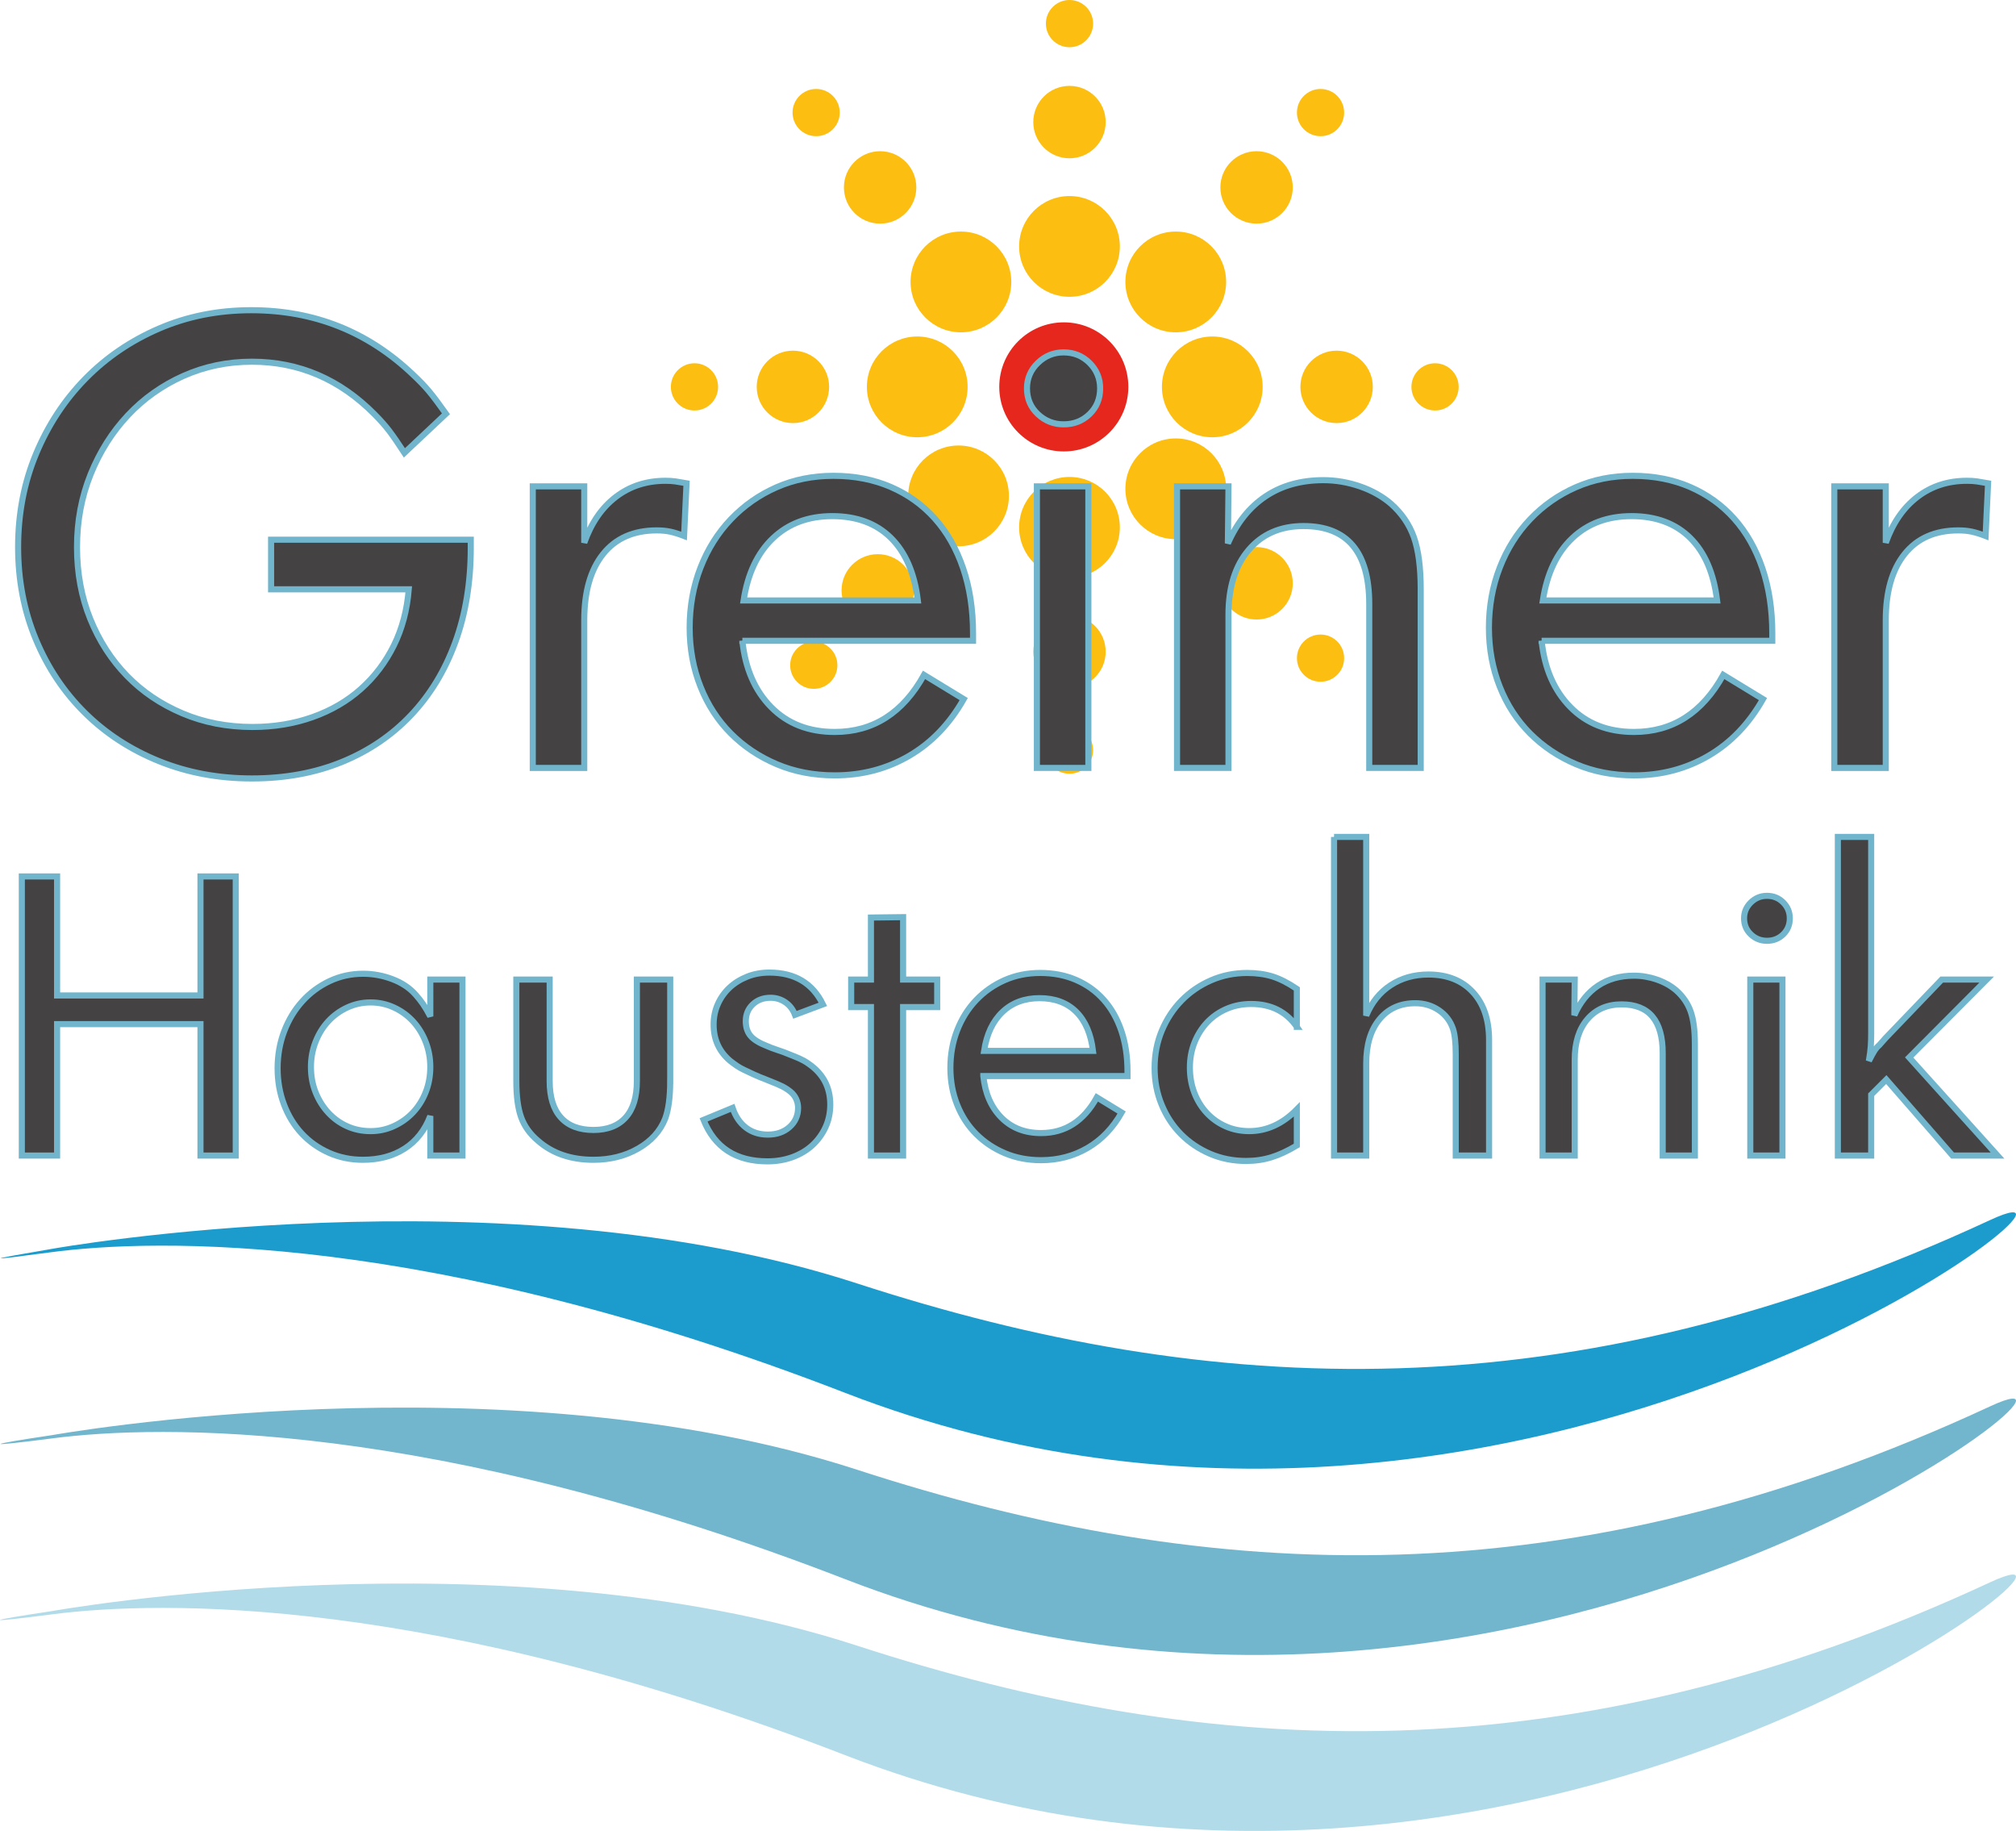 <?xml version="1.0" encoding="utf-8"?>
<!-- Generator: Adobe Illustrator 16.0.0, SVG Export Plug-In . SVG Version: 6.00 Build 0)  -->
<!DOCTYPE svg PUBLIC "-//W3C//DTD SVG 1.1//EN" "http://www.w3.org/Graphics/SVG/1.1/DTD/svg11.dtd">
<svg version="1.1" id="Ebene_1" xmlns="http://www.w3.org/2000/svg" xmlns:xlink="http://www.w3.org/1999/xlink" x="0px" y="0px"
	 width="326px" height="296px" viewBox="0 0 326 296" enable-background="new 0 0 326 296" xml:space="preserve">
<g>
	<path fill="#E5271E" d="M172.025,52.111c5.762,0,10.435,4.67,10.435,10.433s-4.673,10.436-10.435,10.436
		c-5.765,0-10.437-4.673-10.437-10.436S166.261,52.111,172.025,52.111"/>
	<path fill="#FCBE11" d="M196.037,54.4c4.496,0,8.143,3.646,8.143,8.144c0,4.499-3.647,8.145-8.143,8.145
		c-4.501,0-8.148-3.646-8.148-8.145C187.889,58.047,191.536,54.4,196.037,54.4"/>
	<path fill="#FCBE11" d="M216.137,56.69c3.236,0,5.856,2.62,5.856,5.854s-2.62,5.854-5.856,5.854c-3.234,0-5.854-2.621-5.854-5.854
		S212.902,56.69,216.137,56.69"/>
	<path fill="#FCBE11" d="M232.058,58.728c2.107,0,3.817,1.709,3.817,3.816c0,2.108-1.71,3.817-3.817,3.817
		c-2.11,0-3.821-1.709-3.821-3.817C228.237,60.437,229.948,58.728,232.058,58.728"/>
	<path fill="#FCBE11" d="M148.326,54.4c4.498,0,8.145,3.646,8.145,8.144c0,4.498-3.647,8.145-8.145,8.145
		c-4.498,0-8.145-3.646-8.145-8.145C140.181,58.047,143.828,54.4,148.326,54.4"/>
	<path fill="#FCBE11" d="M128.222,56.69c3.233,0,5.854,2.62,5.854,5.854s-2.62,5.854-5.854,5.854c-3.233,0-5.854-2.62-5.854-5.854
		S124.989,56.69,128.222,56.69"/>
	<path fill="#FCBE11" d="M112.302,58.728c2.109,0,3.818,1.709,3.818,3.816c0,2.108-1.708,3.817-3.818,3.817
		c-2.109,0-3.817-1.709-3.817-3.817C108.485,60.437,110.193,58.728,112.302,58.728"/>
	<path fill="#FCBE11" d="M172.943,31.693c4.498,0,8.144,3.646,8.144,8.145s-3.646,8.143-8.144,8.143
		c-4.499,0-8.145-3.645-8.145-8.143S168.445,31.693,172.943,31.693"/>
	<path fill="#FCBE11" d="M172.943,13.882c3.232,0,5.854,2.62,5.854,5.854c0,3.231-2.622,5.853-5.854,5.853
		c-3.233,0-5.854-2.621-5.854-5.853C167.09,16.502,169.71,13.882,172.943,13.882"/>
	<path fill="#FCBE11" d="M172.943,0c2.108,0,3.82,1.708,3.82,3.815c0,2.109-1.712,3.819-3.82,3.819s-3.817-1.71-3.817-3.819
		C169.126,1.708,170.835,0,172.943,0"/>
	<path fill="#FCBE11" d="M190.13,37.434c4.499,0,8.144,3.646,8.144,8.145s-3.646,8.144-8.144,8.144
		c-4.498,0-8.147-3.646-8.147-8.144S185.632,37.434,190.13,37.434"/>
	<path fill="#FCBE11" d="M203.196,24.445c3.232,0,5.854,2.621,5.854,5.854c0,3.234-2.622,5.855-5.854,5.855
		s-5.854-2.621-5.854-5.855C197.341,27.066,199.964,24.445,203.196,24.445"/>
	<path fill="#FCBE11" d="M213.541,14.383c2.108,0,3.817,1.709,3.817,3.817s-1.709,3.819-3.817,3.819
		c-2.108,0-3.818-1.711-3.818-3.819S211.433,14.383,213.541,14.383"/>
	<path fill="#FCBE11" d="M190.13,70.88c4.499,0,8.144,3.646,8.144,8.143c0,4.499-3.646,8.144-8.144,8.144
		c-4.498,0-8.147-3.645-8.147-8.144C181.983,74.526,185.632,70.88,190.13,70.88"/>
	<path fill="#FCBE11" d="M203.196,88.447c3.232,0,5.854,2.621,5.854,5.854c0,3.234-2.622,5.854-5.854,5.854
		s-5.854-2.619-5.854-5.854C197.341,91.068,199.964,88.447,203.196,88.447"/>
	<path fill="#FCBE11" d="M213.541,102.582c2.108,0,3.817,1.709,3.817,3.818c0,2.106-1.709,3.816-3.817,3.816
		c-2.108,0-3.818-1.71-3.818-3.816C209.723,104.291,211.433,102.582,213.541,102.582"/>
	<path fill="#FCBE11" d="M155.004,72.023c4.499,0,8.146,3.646,8.146,8.145s-3.646,8.145-8.146,8.145
		c-4.498,0-8.144-3.646-8.144-8.145S150.506,72.023,155.004,72.023"/>
	<path fill="#FCBE11" d="M141.94,89.592c3.233,0,5.854,2.62,5.854,5.854c0,3.232-2.621,5.854-5.854,5.854
		c-3.234,0-5.854-2.621-5.854-5.854C136.085,92.212,138.706,89.592,141.94,89.592"/>
	<path fill="#FCBE11" d="M131.594,103.728c2.108,0,3.819,1.708,3.819,3.817c0,2.107-1.71,3.818-3.819,3.818
		c-2.108,0-3.818-1.711-3.818-3.818C127.776,105.436,129.486,103.728,131.594,103.728"/>
	<path fill="#FCBE11" d="M155.387,37.434c4.499,0,8.145,3.646,8.145,8.145s-3.646,8.144-8.145,8.144
		c-4.498,0-8.144-3.646-8.144-8.144S150.889,37.434,155.387,37.434"/>
	<path fill="#FCBE11" d="M142.321,24.445c3.234,0,5.854,2.621,5.854,5.854c0,3.234-2.62,5.855-5.854,5.855
		c-3.233,0-5.854-2.621-5.854-5.855C136.467,27.066,139.088,24.445,142.321,24.445"/>
	<path fill="#FCBE11" d="M131.976,14.383c2.108,0,3.818,1.709,3.818,3.817s-1.709,3.819-3.818,3.819
		c-2.107,0-3.817-1.711-3.817-3.819S129.868,14.383,131.976,14.383"/>
	<path fill="#FCBE11" d="M172.943,77.107c4.498,0,8.144,3.646,8.144,8.145s-3.646,8.144-8.144,8.144
		c-4.499,0-8.145-3.646-8.145-8.144S168.445,77.107,172.943,77.107"/>
	<path fill="#FCBE11" d="M172.943,99.5c3.232,0,5.854,2.621,5.854,5.854c0,3.234-2.622,5.854-5.854,5.854
		c-3.233,0-5.854-2.619-5.854-5.854C167.09,102.121,169.71,99.5,172.943,99.5"/>
	<path fill="#FCBE11" d="M172.943,117.453c2.108,0,3.82,1.71,3.82,3.818s-1.712,3.818-3.82,3.818c-2.109,0-3.817-1.71-3.817-3.818
		S170.834,117.453,172.943,117.453"/>
	<path fill="#B1DBE9" d="M8.47,260.445c0,0,72.751-13.057,130.112,5.596c57.363,18.652,115.176,21.365,183.276-10.258
		c26.121-12.125-75.545,70.412-185.139,27.984C69.844,257.871,25.893,258.715,8.462,260.977
		C-2.673,262.42-2.97,262.162,8.47,260.445"/>
	<path fill="#71B6CD" d="M8.47,232.002c0,0,72.751-13.059,130.112,5.596c57.363,18.653,115.176,21.361,183.276-10.26
		c26.121-12.129-75.545,70.414-185.139,27.978c-66.943-25.919-110.917-25.044-128.31-22.776
		C-2.674,233.984-2.705,233.66,8.47,232.002"/>
	<path fill="#1C9CCC" d="M8.47,201.884c0,0,72.751-13.061,130.112,5.596c57.363,18.653,115.176,21.358,183.276-10.261
		c26.121-12.121-75.545,70.416-185.139,27.979C69.324,199.105,25.209,200.167,8.06,202.467
		C-2.679,203.908-2.502,203.752,8.47,201.884"/>
	<path fill="#444243" d="M65.396,73.213c-1.002-1.537-1.821-2.723-2.457-3.561c-0.636-0.834-1.42-1.719-2.355-2.656
		c-5.616-5.681-12.234-8.522-19.854-8.522c-3.944,0-7.638,0.77-11.08,2.306c-3.443,1.539-6.435,3.66-8.974,6.366
		c-2.542,2.708-4.547,5.884-6.017,9.525c-1.471,3.645-2.206,7.571-2.206,11.782c0,4.21,0.717,8.088,2.156,11.631
		c1.437,3.542,3.409,6.601,5.917,9.173c2.506,2.574,5.497,4.597,8.974,6.065c3.475,1.472,7.252,2.205,11.332,2.205
		c3.474,0,6.717-0.533,9.726-1.602c3.008-1.07,5.615-2.59,7.822-4.563c2.206-1.971,3.976-4.312,5.313-7.019
		c1.337-2.707,2.138-5.73,2.407-9.074H43.838v-8.02h32.287v1.303c0,5.615-0.836,10.712-2.507,15.289
		c-1.672,4.58-4.062,8.508-7.169,11.782c-3.108,3.275-6.835,5.8-11.181,7.569c-4.346,1.771-9.191,2.657-14.539,2.657
		c-5.414,0-10.428-0.938-15.04-2.808c-4.613-1.871-8.608-4.478-11.982-7.82c-3.376-3.342-6.017-7.303-7.921-11.881
		c-1.906-4.578-2.858-9.541-2.858-14.889c0-5.414,0.968-10.443,2.907-15.09c1.938-4.646,4.595-8.688,7.972-12.133
		c3.375-3.441,7.353-6.148,11.932-8.121c4.579-1.971,9.542-2.957,14.891-2.957c10.16,0,18.884,3.475,26.171,10.428
		c1.002,0.937,1.855,1.82,2.557,2.656s1.62,2.055,2.757,3.659L65.396,73.213z"/>
	<path fill="none" stroke="#71B5CC" stroke-width="0.985" d="M65.396,73.213c-1.002-1.537-1.821-2.723-2.457-3.561
		c-0.636-0.834-1.42-1.719-2.355-2.656c-5.616-5.681-12.234-8.522-19.854-8.522c-3.944,0-7.638,0.77-11.08,2.306
		c-3.443,1.539-6.435,3.66-8.974,6.366c-2.542,2.708-4.547,5.884-6.017,9.525c-1.471,3.645-2.206,7.571-2.206,11.782
		c0,4.21,0.717,8.088,2.156,11.631c1.437,3.542,3.409,6.601,5.917,9.173c2.506,2.574,5.497,4.597,8.974,6.065
		c3.475,1.472,7.252,2.205,11.332,2.205c3.474,0,6.717-0.533,9.726-1.602c3.008-1.07,5.615-2.59,7.822-4.563
		c2.206-1.971,3.976-4.312,5.313-7.019c1.337-2.707,2.138-5.73,2.407-9.074H43.838v-8.02h32.287v1.303
		c0,5.615-0.836,10.712-2.507,15.289c-1.672,4.58-4.062,8.508-7.169,11.782c-3.108,3.275-6.835,5.8-11.181,7.569
		c-4.346,1.771-9.191,2.657-14.539,2.657c-5.414,0-10.428-0.938-15.04-2.808c-4.613-1.871-8.608-4.478-11.982-7.82
		c-3.376-3.342-6.017-7.303-7.921-11.881c-1.906-4.578-2.858-9.541-2.858-14.889c0-5.414,0.968-10.443,2.907-15.09
		c1.938-4.646,4.595-8.688,7.972-12.133c3.375-3.441,7.353-6.148,11.932-8.121c4.579-1.971,9.542-2.957,14.891-2.957
		c10.16,0,18.884,3.475,26.171,10.428c1.002,0.937,1.855,1.82,2.557,2.656s1.62,2.055,2.757,3.659L65.396,73.213z"/>
	<path fill="#444243" d="M86.152,78.627h8.323v9.123c1.135-3.207,2.839-5.68,5.113-7.419c2.272-1.737,4.947-2.606,8.022-2.606
		c0.602,0,1.136,0.034,1.604,0.1c0.467,0.068,1.068,0.168,1.805,0.302l-0.4,8.521c-0.87-0.333-1.622-0.566-2.257-0.701
		c-0.636-0.133-1.354-0.201-2.156-0.201c-3.744,0-6.635,1.271-8.673,3.811c-2.04,2.541-3.058,6.117-3.058,10.729v23.863h-8.323
		V78.627z"/>
	<path fill="none" stroke="#71B5CC" stroke-width="0.985" d="M86.152,78.627h8.323v9.123c1.135-3.207,2.839-5.68,5.113-7.419
		c2.272-1.737,4.947-2.606,8.022-2.606c0.602,0,1.136,0.034,1.604,0.1c0.467,0.068,1.068,0.168,1.805,0.302l-0.4,8.521
		c-0.87-0.333-1.622-0.566-2.257-0.701c-0.636-0.133-1.354-0.201-2.156-0.201c-3.744,0-6.635,1.271-8.673,3.811
		c-2.04,2.541-3.058,6.117-3.058,10.729v23.863h-8.323V78.627z"/>
	<path fill="#444243" d="M120.044,103.592c0.466,4.479,2.02,8.055,4.662,10.729c2.64,2.674,6.066,4.01,10.278,4.01
		c6.216,0,11.029-3.072,14.439-9.224l6.417,3.911c-2.274,4.01-5.214,7.068-8.824,9.174s-7.621,3.158-12.032,3.158
		c-3.409,0-6.536-0.602-9.375-1.806c-2.842-1.203-5.314-2.856-7.419-4.962c-2.106-2.107-3.746-4.629-4.914-7.57
		c-1.171-2.941-1.755-6.115-1.755-9.524c0-3.476,0.584-6.718,1.755-9.727c1.168-3.007,2.807-5.614,4.914-7.819
		c2.105-2.207,4.562-3.927,7.369-5.164c2.808-1.236,5.882-1.855,9.225-1.855c3.411,0,6.501,0.602,9.276,1.805
		c2.773,1.203,5.146,2.908,7.119,5.113c1.972,2.205,3.492,4.881,4.561,8.021c1.07,3.144,1.606,6.653,1.606,10.528v1.203H120.044z
		 M125.007,86.998c-2.507,2.374-4.096,5.732-4.763,10.077h28.176c-0.536-4.413-1.99-7.786-4.361-10.127
		c-2.374-2.339-5.532-3.509-9.476-3.509C130.705,83.439,127.514,84.627,125.007,86.998"/>
	<path fill="none" stroke="#71B5CC" stroke-width="0.985" d="M120.044,103.592c0.466,4.479,2.02,8.055,4.662,10.729
		c2.64,2.674,6.066,4.01,10.278,4.01c6.216,0,11.029-3.072,14.439-9.224l6.417,3.911c-2.274,4.01-5.214,7.068-8.824,9.174
		s-7.621,3.158-12.032,3.158c-3.409,0-6.536-0.602-9.375-1.806c-2.842-1.203-5.314-2.856-7.419-4.962
		c-2.106-2.107-3.746-4.629-4.914-7.57c-1.171-2.941-1.755-6.115-1.755-9.524c0-3.476,0.584-6.718,1.755-9.727
		c1.168-3.007,2.807-5.614,4.914-7.819c2.105-2.207,4.562-3.927,7.369-5.164c2.808-1.236,5.882-1.855,9.225-1.855
		c3.411,0,6.501,0.602,9.276,1.805c2.773,1.203,5.146,2.908,7.119,5.113c1.972,2.205,3.492,4.881,4.561,8.021
		c1.07,3.144,1.606,6.653,1.606,10.528v1.203H120.044z M125.007,86.998c-2.507,2.374-4.096,5.732-4.763,10.077h28.176
		c-0.536-4.413-1.99-7.786-4.361-10.127c-2.374-2.339-5.532-3.509-9.476-3.509C130.705,83.439,127.514,84.627,125.007,86.998z"/>
	<path fill="#444243" d="M167.822,58.674c1.169-1.135,2.558-1.705,4.161-1.705c1.67,0,3.074,0.57,4.212,1.705
		c1.135,1.137,1.704,2.508,1.704,4.111c0,1.672-0.569,3.059-1.704,4.16c-1.138,1.104-2.542,1.655-4.212,1.655
		c-1.603,0-2.992-0.552-4.161-1.655c-1.17-1.102-1.754-2.488-1.754-4.16C166.068,61.182,166.652,59.811,167.822,58.674
		 M167.672,78.627h8.322v45.52h-8.322V78.627z"/>
	<path fill="none" stroke="#71B5CC" stroke-width="0.985" d="M167.822,58.674c1.169-1.135,2.558-1.705,4.161-1.705
		c1.67,0,3.074,0.57,4.212,1.705c1.135,1.137,1.704,2.508,1.704,4.111c0,1.672-0.569,3.059-1.704,4.16
		c-1.138,1.104-2.542,1.655-4.212,1.655c-1.603,0-2.992-0.552-4.161-1.655c-1.17-1.102-1.754-2.488-1.754-4.16
		C166.068,61.182,166.652,59.811,167.822,58.674z M167.672,78.627h8.322v45.52h-8.322V78.627z"/>
	<path fill="#444243" d="M190.332,78.627h8.322l-0.099,9.224c1.47-3.341,3.509-5.882,6.114-7.62
		c2.608-1.736,5.717-2.605,9.327-2.605c2.005,0,3.977,0.334,5.916,1.002c1.937,0.668,3.61,1.604,5.013,2.807
		c1.738,1.539,2.974,3.344,3.709,5.415c0.736,2.072,1.104,4.88,1.104,8.421v28.877h-8.323V97.641
		c0-8.397-3.541-12.598-10.623-12.598c-3.709,0-6.659,1.277-8.851,3.831c-2.19,2.553-3.287,6.048-3.287,10.48v24.792h-8.322V78.627z
		"/>
	<path fill="none" stroke="#71B5CC" stroke-width="0.985" d="M190.332,78.627h8.322l-0.099,9.224
		c1.47-3.341,3.509-5.882,6.114-7.62c2.608-1.736,5.717-2.605,9.327-2.605c2.005,0,3.977,0.334,5.916,1.002
		c1.937,0.668,3.61,1.604,5.013,2.807c1.738,1.539,2.974,3.344,3.709,5.415c0.736,2.072,1.104,4.88,1.104,8.421v28.877h-8.323
		V97.641c0-8.397-3.541-12.598-10.623-12.598c-3.709,0-6.659,1.277-8.851,3.831c-2.19,2.553-3.287,6.048-3.287,10.48v24.792h-8.322
		V78.627z"/>
	<path fill="#444243" d="M249.289,103.592c0.466,4.479,2.021,8.055,4.662,10.729c2.641,2.674,6.068,4.01,10.278,4.01
		c6.218,0,11.03-3.072,14.439-9.224l6.417,3.911c-2.272,4.01-5.214,7.068-8.824,9.174c-3.608,2.105-7.62,3.158-12.032,3.158
		c-3.409,0-6.534-0.602-9.375-1.806c-2.842-1.203-5.313-2.856-7.42-4.962c-2.106-2.107-3.745-4.629-4.913-7.57
		c-1.169-2.941-1.754-6.115-1.754-9.524c0-3.476,0.585-6.718,1.754-9.727c1.168-3.007,2.807-5.614,4.913-7.819
		c2.106-2.207,4.563-3.927,7.372-5.164c2.807-1.236,5.88-1.855,9.225-1.855c3.409,0,6.499,0.602,9.273,1.805
		c2.775,1.203,5.147,2.908,7.119,5.113s3.492,4.881,4.563,8.021c1.067,3.144,1.604,6.653,1.604,10.528v1.203H249.289z
		 M254.251,86.998c-2.506,2.374-4.094,5.732-4.763,10.077h28.177c-0.536-4.413-1.989-7.786-4.362-10.127
		c-2.372-2.339-5.531-3.509-9.475-3.509C259.952,83.439,256.76,84.627,254.251,86.998"/>
	<path fill="none" stroke="#71B5CC" stroke-width="0.985" d="M249.289,103.592c0.466,4.479,2.021,8.055,4.662,10.729
		c2.641,2.674,6.068,4.01,10.278,4.01c6.218,0,11.03-3.072,14.439-9.224l6.417,3.911c-2.272,4.01-5.214,7.068-8.824,9.174
		c-3.608,2.105-7.62,3.158-12.032,3.158c-3.409,0-6.534-0.602-9.375-1.806c-2.842-1.203-5.313-2.856-7.42-4.962
		c-2.106-2.107-3.745-4.629-4.913-7.57c-1.169-2.941-1.754-6.115-1.754-9.524c0-3.476,0.585-6.718,1.754-9.727
		c1.168-3.007,2.807-5.614,4.913-7.819c2.106-2.207,4.563-3.927,7.372-5.164c2.807-1.236,5.88-1.855,9.225-1.855
		c3.409,0,6.499,0.602,9.273,1.805c2.775,1.203,5.147,2.908,7.119,5.113s3.492,4.881,4.563,8.021
		c1.067,3.144,1.604,6.653,1.604,10.528v1.203H249.289z M254.251,86.998c-2.506,2.374-4.094,5.732-4.763,10.077h28.177
		c-0.536-4.413-1.989-7.786-4.362-10.127c-2.372-2.339-5.531-3.509-9.475-3.509C259.952,83.439,256.76,84.627,254.251,86.998z"/>
	<path fill="#444243" d="M296.617,78.627h8.323v9.123c1.136-3.207,2.84-5.68,5.114-7.419c2.271-1.737,4.946-2.606,8.021-2.606
		c0.602,0,1.134,0.034,1.604,0.1c0.466,0.068,1.067,0.168,1.806,0.302l-0.403,8.521c-0.867-0.333-1.619-0.566-2.254-0.701
		c-0.636-0.133-1.354-0.201-2.156-0.201c-3.745,0-6.636,1.271-8.675,3.811c-2.039,2.541-3.057,6.117-3.057,10.729v23.863h-8.323
		V78.627z"/>
	<path fill="none" stroke="#71B5CC" stroke-width="0.985" d="M296.617,78.627h8.323v9.123c1.136-3.207,2.84-5.68,5.114-7.419
		c2.271-1.737,4.946-2.606,8.021-2.606c0.602,0,1.134,0.034,1.604,0.1c0.466,0.068,1.067,0.168,1.806,0.302l-0.403,8.521
		c-0.867-0.333-1.619-0.566-2.254-0.701c-0.636-0.133-1.354-0.201-2.156-0.201c-3.745,0-6.636,1.271-8.675,3.811
		c-2.039,2.541-3.057,6.117-3.057,10.729v23.863h-8.323V78.627z"/>
	<polygon fill="#444243" points="3.529,141.691 9.232,141.691 9.232,160.932 32.419,160.932 32.419,141.691 38.123,141.691 
		38.123,186.811 32.419,186.811 32.419,165.565 9.232,165.565 9.232,186.811 3.529,186.811 	"/>
	<polygon fill="none" stroke="#71B5CC" stroke-width="0.985" points="3.529,141.691 9.232,141.691 9.232,160.932 32.419,160.932 
		32.419,141.691 38.123,141.691 38.123,186.811 32.419,186.811 32.419,165.565 9.232,165.565 9.232,186.811 3.529,186.811 	"/>
	<path fill="#444243" d="M69.583,158.361h5.202v28.449h-5.202v-6.393c-0.877,2.299-2.255,4.052-4.136,5.264
		c-1.88,1.21-4.135,1.816-6.768,1.816c-1.964,0-3.791-0.374-5.483-1.127c-1.692-0.752-3.155-1.785-4.387-3.102
		c-1.233-1.316-2.193-2.882-2.882-4.699c-0.69-1.816-1.035-3.771-1.035-5.86c0-2.13,0.354-4.124,1.063-5.983
		c0.708-1.86,1.688-3.479,2.938-4.856s2.718-2.466,4.407-3.261c1.689-0.792,3.49-1.189,5.408-1.189c1.625,0,3.208,0.294,4.75,0.877
		c1.542,0.586,2.792,1.422,3.75,2.508c0.418,0.459,0.813,0.96,1.188,1.504c0.375,0.543,0.77,1.213,1.187,2.004V158.361z
		 M56.165,162.874c-1.183,0.545-2.21,1.289-3.083,2.231c-0.871,0.943-1.557,2.053-2.054,3.332c-0.498,1.279-0.747,2.631-0.747,4.054
		c0,1.466,0.249,2.829,0.747,4.087c0.498,1.257,1.183,2.354,2.054,3.297c0.872,0.943,1.889,1.68,3.051,2.201
		c1.163,0.523,2.428,0.787,3.799,0.787c1.327,0,2.584-0.272,3.766-0.816c1.184-0.545,2.211-1.279,3.082-2.202
		c0.872-0.921,1.557-2.01,2.055-3.267c0.498-1.258,0.747-2.621,0.747-4.087c0-1.423-0.249-2.774-0.747-4.054
		s-1.184-2.389-2.055-3.332c-0.871-0.942-1.898-1.687-3.082-2.231c-1.182-0.545-2.439-0.817-3.766-0.817
		C58.604,162.057,57.348,162.329,56.165,162.874"/>
	<path fill="none" stroke="#71B5CC" stroke-width="0.985" d="M69.583,158.361h5.202v28.449h-5.202v-6.393
		c-0.877,2.299-2.255,4.052-4.136,5.264c-1.88,1.21-4.135,1.816-6.768,1.816c-1.964,0-3.791-0.374-5.483-1.127
		c-1.692-0.752-3.155-1.785-4.387-3.102c-1.233-1.316-2.193-2.882-2.882-4.699c-0.69-1.816-1.035-3.771-1.035-5.86
		c0-2.13,0.354-4.124,1.063-5.983c0.708-1.86,1.688-3.479,2.938-4.856s2.718-2.466,4.407-3.261c1.689-0.792,3.49-1.189,5.408-1.189
		c1.625,0,3.208,0.294,4.75,0.877c1.542,0.586,2.792,1.422,3.75,2.508c0.418,0.459,0.813,0.96,1.188,1.504
		c0.375,0.543,0.77,1.213,1.187,2.004V158.361z M56.165,162.874c-1.183,0.545-2.21,1.289-3.083,2.231
		c-0.871,0.943-1.557,2.053-2.054,3.332c-0.498,1.279-0.747,2.631-0.747,4.054c0,1.466,0.249,2.829,0.747,4.087
		c0.498,1.257,1.183,2.354,2.054,3.297c0.872,0.943,1.889,1.68,3.051,2.201c1.163,0.523,2.428,0.787,3.799,0.787
		c1.327,0,2.584-0.272,3.766-0.816c1.184-0.545,2.211-1.279,3.082-2.202c0.872-0.921,1.557-2.01,2.055-3.267
		c0.498-1.258,0.747-2.621,0.747-4.087c0-1.423-0.249-2.774-0.747-4.054s-1.184-2.389-2.055-3.332
		c-0.871-0.942-1.898-1.687-3.082-2.231c-1.182-0.545-2.439-0.817-3.766-0.817C58.604,162.057,57.348,162.329,56.165,162.874z"/>
	<path fill="#444243" d="M108.374,174.777c0,2.592-0.272,4.617-0.814,6.08c-0.795,2.006-2.247,3.611-4.356,4.822
		c-2.11,1.212-4.523,1.818-7.238,1.818c-3.635,0-6.623-1.022-8.961-3.07c-1.296-1.085-2.205-2.35-2.726-3.79
		c-0.523-1.44-0.784-3.392-0.784-5.86v-16.416h5.39v16.416c0,2.592,0.605,4.556,1.818,5.891c1.21,1.338,2.966,2.007,5.264,2.007
		c2.256,0,3.989-0.669,5.201-2.007c1.212-1.335,1.819-3.299,1.819-5.891v-16.416h5.389V174.777z"/>
	<path fill="none" stroke="#71B5CC" stroke-width="0.985" d="M108.374,174.777c0,2.592-0.272,4.617-0.814,6.08
		c-0.795,2.006-2.247,3.611-4.356,4.822c-2.11,1.212-4.523,1.818-7.238,1.818c-3.635,0-6.623-1.022-8.961-3.07
		c-1.296-1.085-2.205-2.35-2.726-3.79c-0.523-1.44-0.784-3.392-0.784-5.86v-16.416h5.39v16.416c0,2.592,0.605,4.556,1.818,5.891
		c1.21,1.338,2.966,2.007,5.264,2.007c2.256,0,3.989-0.669,5.201-2.007c1.212-1.335,1.819-3.299,1.819-5.891v-16.416h5.389V174.777z
		"/>
	<path fill="#444243" d="M118.464,179.104c0.459,1.377,1.18,2.443,2.162,3.194c0.981,0.753,2.162,1.128,3.542,1.128
		c1.419,0,2.589-0.408,3.508-1.221c0.919-0.815,1.38-1.851,1.38-3.102c0-0.503-0.105-0.982-0.314-1.443
		c-0.21-0.459-0.523-0.854-0.94-1.189c-0.418-0.335-0.856-0.615-1.316-0.848c-0.46-0.229-1.274-0.573-2.444-1.033
		c-0.877-0.333-1.609-0.636-2.193-0.908c-0.585-0.27-1.097-0.51-1.535-0.721c-0.439-0.207-0.825-0.427-1.16-0.658
		c-0.335-0.229-0.689-0.488-1.065-0.781c-1.796-1.504-2.694-3.469-2.694-5.891c0-1.171,0.225-2.267,0.679-3.291
		c0.454-1.023,1.085-1.912,1.89-2.665c0.805-0.752,1.759-1.346,2.86-1.784c1.101-0.439,2.3-0.659,3.595-0.659
		c4.094,0,6.978,1.716,8.648,5.138l-4.512,1.691c-0.335-0.876-0.856-1.553-1.567-2.033c-0.71-0.482-1.504-0.723-2.381-0.723
		c-1.169,0-2.13,0.357-2.882,1.068c-0.752,0.717-1.128,1.619-1.128,2.709c0,0.967,0.25,1.754,0.752,2.361
		c0.501,0.609,1.4,1.167,2.694,1.671c0.292,0.127,0.523,0.22,0.69,0.282c0.166,0.063,0.345,0.127,0.533,0.189
		c0.188,0.063,0.396,0.137,0.626,0.22c0.229,0.085,0.532,0.191,0.908,0.315c0.627,0.252,1.129,0.451,1.504,0.6
		c0.376,0.146,0.7,0.281,0.972,0.406c0.271,0.127,0.521,0.252,0.752,0.377c0.229,0.127,0.49,0.296,0.783,0.506
		c2.297,1.595,3.447,3.776,3.447,6.549c0,1.341-0.259,2.568-0.775,3.683c-0.515,1.11-1.217,2.078-2.105,2.896
		c-0.887,0.818-1.956,1.459-3.205,1.922c-1.25,0.459-2.606,0.691-4.067,0.691c-5.098,0-8.545-2.236-10.34-6.704L118.464,179.104z"/>
	<path fill="none" stroke="#71B5CC" stroke-width="0.985" d="M118.464,179.104c0.459,1.377,1.18,2.443,2.162,3.194
		c0.981,0.753,2.162,1.128,3.542,1.128c1.419,0,2.589-0.408,3.508-1.221c0.919-0.815,1.38-1.851,1.38-3.102
		c0-0.503-0.105-0.982-0.314-1.443c-0.21-0.459-0.523-0.854-0.94-1.189c-0.418-0.335-0.856-0.615-1.316-0.848
		c-0.46-0.229-1.274-0.573-2.444-1.033c-0.877-0.333-1.609-0.636-2.193-0.908c-0.585-0.27-1.097-0.51-1.535-0.721
		c-0.439-0.207-0.825-0.427-1.16-0.658c-0.335-0.229-0.689-0.488-1.065-0.781c-1.796-1.504-2.694-3.469-2.694-5.891
		c0-1.171,0.225-2.267,0.679-3.291c0.454-1.023,1.085-1.912,1.89-2.665c0.805-0.752,1.759-1.346,2.86-1.784
		c1.101-0.439,2.3-0.659,3.595-0.659c4.094,0,6.978,1.716,8.648,5.138l-4.512,1.691c-0.335-0.876-0.856-1.553-1.567-2.033
		c-0.71-0.482-1.504-0.723-2.381-0.723c-1.169,0-2.13,0.357-2.882,1.068c-0.752,0.717-1.128,1.619-1.128,2.709
		c0,0.967,0.25,1.754,0.752,2.361c0.501,0.609,1.4,1.167,2.694,1.671c0.292,0.127,0.523,0.22,0.69,0.282
		c0.166,0.063,0.345,0.127,0.533,0.189c0.188,0.063,0.396,0.137,0.626,0.22c0.229,0.085,0.532,0.191,0.908,0.315
		c0.627,0.252,1.129,0.451,1.504,0.6c0.376,0.146,0.7,0.281,0.972,0.406c0.271,0.127,0.521,0.252,0.752,0.377
		c0.229,0.127,0.49,0.296,0.783,0.506c2.297,1.595,3.447,3.776,3.447,6.549c0,1.341-0.259,2.568-0.775,3.683
		c-0.515,1.11-1.217,2.078-2.105,2.896c-0.887,0.818-1.956,1.459-3.205,1.922c-1.25,0.459-2.606,0.691-4.067,0.691
		c-5.098,0-8.545-2.236-10.34-6.704L118.464,179.104z"/>
	<polygon fill="#444243" points="140.836,158.361 140.836,148.334 146.038,148.271 146.038,158.361 151.552,158.361 
		151.552,162.809 146.038,162.809 146.038,186.811 140.836,186.811 140.836,162.809 137.64,162.809 137.64,158.361 	"/>
	<polygon fill="none" stroke="#71B5CC" stroke-width="0.985" points="140.836,158.361 140.836,148.334 146.038,148.271 
		146.038,158.361 151.552,158.361 151.552,162.809 146.038,162.809 146.038,186.811 140.836,186.811 140.836,162.809 
		137.64,162.809 137.64,158.361 	"/>
	<path fill="#444243" d="M159.01,173.965c0.291,2.799,1.263,5.032,2.913,6.703c1.65,1.67,3.792,2.509,6.424,2.509
		c3.885,0,6.893-1.923,9.023-5.767l4.01,2.445c-1.419,2.504-3.258,4.417-5.512,5.731c-2.256,1.317-4.763,1.976-7.521,1.976
		c-2.131,0-4.084-0.378-5.859-1.13c-1.776-0.751-3.321-1.784-4.638-3.103c-1.315-1.314-2.34-2.89-3.07-4.729
		c-0.732-1.838-1.097-3.824-1.097-5.953c0-2.172,0.365-4.201,1.097-6.079c0.73-1.88,1.754-3.509,3.07-4.889
		c1.317-1.378,2.852-2.452,4.606-3.226c1.754-0.772,3.675-1.161,5.765-1.161c2.133,0,4.064,0.376,5.798,1.13
		c1.734,0.752,3.216,1.816,4.449,3.193c1.232,1.379,2.184,3.052,2.853,5.014c0.667,1.965,1.002,4.158,1.002,6.58v0.754H159.01z
		 M162.112,163.594c-1.567,1.481-2.562,3.582-2.978,6.297h17.61c-0.336-2.756-1.245-4.865-2.726-6.329
		c-1.484-1.462-3.458-2.194-5.921-2.194C165.674,161.367,163.677,162.109,162.112,163.594"/>
	<path fill="none" stroke="#71B5CC" stroke-width="0.985" d="M159.01,173.965c0.291,2.799,1.263,5.032,2.913,6.703
		c1.65,1.67,3.792,2.509,6.424,2.509c3.885,0,6.893-1.923,9.023-5.767l4.01,2.445c-1.419,2.504-3.258,4.417-5.512,5.731
		c-2.256,1.317-4.763,1.976-7.521,1.976c-2.131,0-4.084-0.378-5.859-1.13c-1.776-0.751-3.321-1.784-4.638-3.103
		c-1.315-1.314-2.34-2.89-3.07-4.729c-0.732-1.838-1.097-3.824-1.097-5.953c0-2.172,0.365-4.201,1.097-6.079
		c0.73-1.88,1.754-3.509,3.07-4.889c1.317-1.378,2.852-2.452,4.606-3.226c1.754-0.772,3.675-1.161,5.765-1.161
		c2.133,0,4.064,0.376,5.798,1.13c1.734,0.752,3.216,1.816,4.449,3.193c1.232,1.379,2.184,3.052,2.853,5.014
		c0.667,1.965,1.002,4.158,1.002,6.58v0.754H159.01z M162.112,163.594c-1.567,1.481-2.562,3.582-2.978,6.297h17.61
		c-0.336-2.756-1.245-4.865-2.726-6.329c-1.484-1.462-3.458-2.194-5.921-2.194C165.674,161.367,163.677,162.109,162.112,163.594z"/>
	<path fill="#444243" d="M209.708,166.005c-1.713-2.464-4.177-3.696-7.394-3.696c-1.42,0-2.737,0.26-3.949,0.783
		c-1.212,0.521-2.256,1.242-3.132,2.16c-0.878,0.92-1.567,2.006-2.068,3.261c-0.502,1.253-0.752,2.61-0.752,4.074
		c0,1.46,0.24,2.816,0.719,4.073c0.48,1.252,1.149,2.338,2.007,3.256c0.855,0.918,1.867,1.641,3.038,2.163
		c1.169,0.522,2.444,0.784,3.822,0.784c2.842,0,5.411-1.171,7.708-3.51v5.828c-1.462,0.877-2.83,1.514-4.104,1.909
		c-1.274,0.399-2.642,0.596-4.104,0.596c-2.09,0-4.033-0.386-5.828-1.158c-1.797-0.774-3.36-1.827-4.688-3.165
		c-1.33-1.337-2.375-2.923-3.135-4.763c-0.76-1.837-1.141-3.823-1.141-5.953c0-2.171,0.391-4.188,1.173-6.048
		c0.781-1.857,1.846-3.477,3.195-4.855c1.35-1.379,2.933-2.463,4.751-3.258c1.817-0.793,3.769-1.191,5.859-1.191
		c1.503,0,2.862,0.189,4.074,0.563c1.211,0.379,2.526,1.045,3.947,2.006V166.005z"/>
	<path fill="none" stroke="#71B5CC" stroke-width="0.985" d="M209.708,166.005c-1.713-2.464-4.177-3.696-7.394-3.696
		c-1.42,0-2.737,0.26-3.949,0.783c-1.212,0.521-2.256,1.242-3.132,2.16c-0.878,0.92-1.567,2.006-2.068,3.261
		c-0.502,1.253-0.752,2.61-0.752,4.074c0,1.46,0.24,2.816,0.719,4.073c0.48,1.252,1.149,2.338,2.007,3.256
		c0.855,0.918,1.867,1.641,3.038,2.163c1.169,0.522,2.444,0.784,3.822,0.784c2.842,0,5.411-1.171,7.708-3.51v5.828
		c-1.462,0.877-2.83,1.514-4.104,1.909c-1.274,0.399-2.642,0.596-4.104,0.596c-2.09,0-4.033-0.386-5.828-1.158
		c-1.797-0.774-3.36-1.827-4.688-3.165c-1.33-1.337-2.375-2.923-3.135-4.763c-0.76-1.837-1.141-3.823-1.141-5.953
		c0-2.171,0.391-4.188,1.173-6.048c0.781-1.857,1.846-3.477,3.195-4.855c1.35-1.379,2.933-2.463,4.751-3.258
		c1.817-0.793,3.769-1.191,5.859-1.191c1.503,0,2.862,0.189,4.074,0.563c1.211,0.379,2.526,1.045,3.947,2.006V166.005z"/>
	<path fill="#444243" d="M215.724,135.301h5.202v28.887c0.878-2.131,2.199-3.769,3.96-4.919c1.76-1.146,3.793-1.724,6.098-1.724
		c3.018,0,5.405,0.941,7.166,2.821c1.761,1.878,2.643,4.47,2.643,7.769v18.676h-5.391v-16.399c0-1.8-0.146-3.161-0.441-4.081
		c-0.418-1.256-1.185-2.263-2.297-3.018c-1.112-0.752-2.38-1.13-3.807-1.13c-2.434,0-4.364,0.87-5.792,2.606
		c-1.427,1.74-2.138,4.116-2.138,7.131v14.891h-5.202V135.301z"/>
	<path fill="none" stroke="#71B5CC" stroke-width="0.985" d="M215.724,135.301h5.202v28.887c0.878-2.131,2.199-3.769,3.96-4.919
		c1.76-1.146,3.793-1.724,6.098-1.724c3.018,0,5.405,0.941,7.166,2.821c1.761,1.878,2.643,4.47,2.643,7.769v18.676h-5.391v-16.399
		c0-1.8-0.146-3.161-0.441-4.081c-0.418-1.256-1.185-2.263-2.297-3.018c-1.112-0.752-2.38-1.13-3.807-1.13
		c-2.434,0-4.364,0.87-5.792,2.606c-1.427,1.74-2.138,4.116-2.138,7.131v14.891h-5.202V135.301z"/>
	<path fill="#444243" d="M249.44,158.361h5.202l-0.063,5.766c0.919-2.09,2.193-3.678,3.824-4.766
		c1.628-1.085,3.571-1.628,5.828-1.628c1.252,0,2.484,0.21,3.696,0.628c1.211,0.417,2.256,1,3.134,1.754
		c1.085,0.962,1.858,2.088,2.32,3.383c0.459,1.295,0.689,3.051,0.689,5.266v18.047h-5.202v-16.565c0-5.249-2.213-7.874-6.639-7.874
		c-2.32,0-4.164,0.797-5.534,2.395c-1.368,1.595-2.053,3.779-2.053,6.549v15.496h-5.202V158.361z"/>
	<path fill="none" stroke="#71B5CC" stroke-width="0.985" d="M249.44,158.361h5.202l-0.063,5.766
		c0.919-2.09,2.193-3.678,3.824-4.766c1.628-1.085,3.571-1.628,5.828-1.628c1.252,0,2.484,0.21,3.696,0.628
		c1.211,0.417,2.256,1,3.134,1.754c1.085,0.962,1.858,2.088,2.32,3.383c0.459,1.295,0.689,3.051,0.689,5.266v18.047h-5.202v-16.565
		c0-5.249-2.213-7.874-6.639-7.874c-2.32,0-4.164,0.797-5.534,2.395c-1.368,1.595-2.053,3.779-2.053,6.549v15.496h-5.202V158.361z"
		/>
	<path fill="#444243" d="M283.126,145.891c0.729-0.711,1.598-1.065,2.6-1.065c1.044,0,1.921,0.354,2.632,1.065
		c0.709,0.711,1.065,1.566,1.065,2.568c0,1.045-0.356,1.91-1.065,2.6c-0.711,0.691-1.588,1.035-2.632,1.035
		c-1.002,0-1.871-0.344-2.6-1.035c-0.731-0.689-1.098-1.555-1.098-2.6C282.028,147.457,282.395,146.602,283.126,145.891
		 M283.033,158.361h5.2v28.449h-5.2V158.361z"/>
	<path fill="none" stroke="#71B5CC" stroke-width="0.985" d="M283.126,145.891c0.729-0.711,1.598-1.065,2.6-1.065
		c1.044,0,1.921,0.354,2.632,1.065c0.709,0.711,1.065,1.566,1.065,2.568c0,1.045-0.356,1.91-1.065,2.6
		c-0.711,0.691-1.588,1.035-2.632,1.035c-1.002,0-1.871-0.344-2.6-1.035c-0.731-0.689-1.098-1.555-1.098-2.6
		C282.028,147.457,282.395,146.602,283.126,145.891z M283.033,158.361h5.2v28.449h-5.2V158.361z"/>
	<path fill="#444243" d="M297.193,135.301h5.389v31.645c0,0.836-0.021,1.566-0.063,2.193c-0.041,0.626-0.146,1.421-0.313,2.383
		c0.376-0.752,0.679-1.308,0.908-1.663c0.229-0.354,0.493-0.659,0.785-0.906l1.002-1.131l9.087-9.46h7.27l-12.533,12.595
		l14.287,15.854h-7.27l-10.715-12.283l-2.445,2.445v9.838h-5.389V135.301z"/>
	<path fill="none" stroke="#71B5CC" stroke-width="0.985" d="M297.193,135.301h5.389v31.645c0,0.836-0.021,1.566-0.063,2.193
		c-0.041,0.626-0.146,1.421-0.313,2.383c0.376-0.752,0.679-1.308,0.908-1.663c0.229-0.354,0.493-0.659,0.785-0.906l1.002-1.131
		l9.087-9.46h7.27l-12.533,12.595l14.287,15.854h-7.27l-10.715-12.283l-2.445,2.445v9.838h-5.389V135.301z"/>
</g>
</svg>
